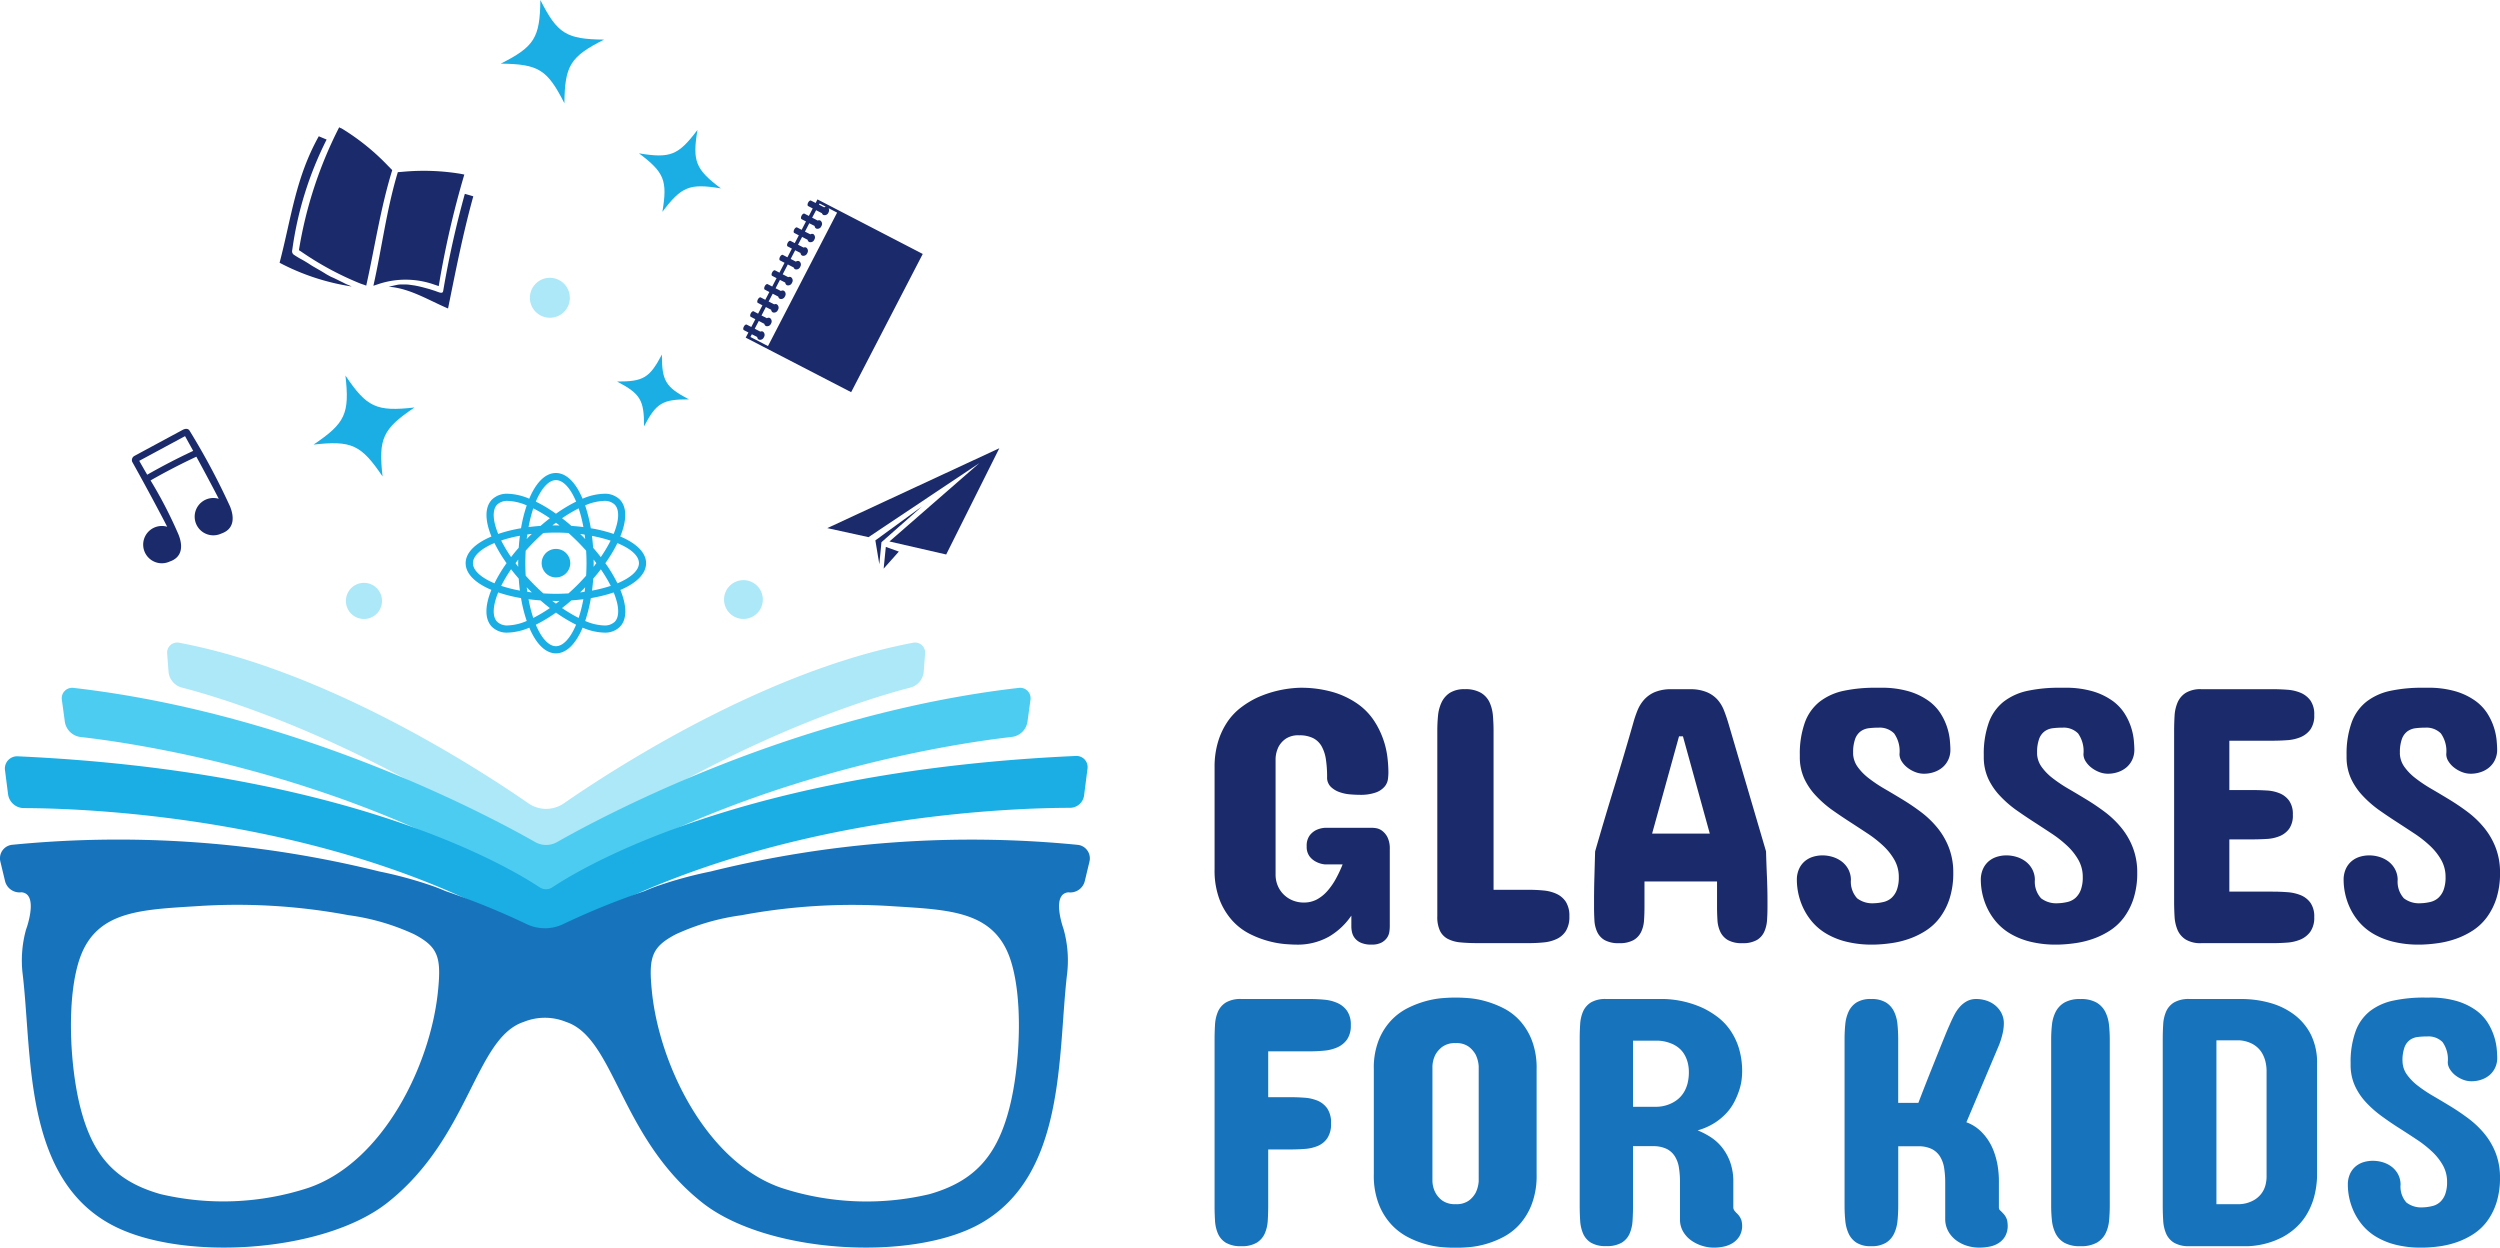 <?xml version="1.0" encoding="utf-8"?>
<svg height="91.863" viewBox="0 0 184.075 91.863" width="184.075" xmlns="http://www.w3.org/2000/svg">
<g data-name="Group 12603" id="Group_12603" transform="translate(21694 20080.293)">
<g data-name="Group 12565" id="Group_12565" transform="translate(-21666.51 -20067.711)">
<path d="M-2.827-4.984A67.649,67.649,0,0,1-.943-13.2c-.091-.017-.234-.048-.317-.062a16.673,16.673,0,0,0-3.961-.164c-.161.011-.438.041-.617.048-.836,2.763-1.171,5.574-1.8,8.365.149-.044.444-.15.566-.185a6.341,6.341,0,0,1,3.946.11c.091.027.207.072.3.1" data-name="Path 51343" fill="#1a2a6b" id="Path_51343" transform="translate(7.641 13.471)"/>
</g>
<g data-name="Group 12566" id="Group_12566" transform="translate(-21665.387 -20066.02)">
<path d="M-3.659-.105c-.205-.06-.411-.121-.617-.179A72.036,72.036,0,0,0-5.867,6.85c-.025.144-.091.164-.213.142s-.334-.116-.461-.154-.3-.1-.4-.125l-.147-.04L-7.357,6.6c-.072-.019-.1-.023-.164-.04s-.169-.041-.238-.055l-.171-.034C-8,6.459-8.1,6.446-8.165,6.436l-.18-.025a2.13,2.13,0,0,0-.231-.021c-.072,0-.12,0-.194,0s-.164,0-.241,0a1.13,1.13,0,0,0-.215.021c-.084.016-.221.046-.3.064l-.241.054-.117.028c1.533.1,2.981,1.011,4.372,1.6.563-2.779,1.1-5.52,1.858-8.256" data-name="Path 51344" fill="#1a2a6b" id="Path_51344" transform="translate(9.889 0.284)"/>
</g>
<g data-name="Group 12567" id="Group_12567" transform="translate(-21671.994 -20070.918)">
<path d="M-1.925-.1c-.273-.168-.082-.032-.31-.164A30.664,30.664,0,0,0-5.2,8.785c.112.062.291.192.386.254a22.441,22.441,0,0,0,4.134,2.2c.117.045.312.1.436.158C.392,8.554.807,5.688,1.672,2.889c-.128-.125-.342-.349-.455-.464A16.824,16.824,0,0,0-1.925-.1h0" data-name="Path 51345" fill="#1a2a6b" id="Path_51345" transform="translate(5.203 0.261)"/>
</g>
<g data-name="Group 12568" id="Group_12568" transform="translate(-21673.414 -20070.26)">
<path d="M-1.694,0C-3.407,3.078-3.7,5.954-4.58,9.314A16.785,16.785,0,0,0,.732,11.061c-.042-.018-.037-.018-.089-.04s-.12-.052-.193-.082-.192-.082-.266-.122-.124-.064-.2-.1-.188-.094-.267-.132-.125-.06-.205-.1-.192-.087-.274-.123-.125-.066-.206-.108-.2-.111-.276-.161l-.206-.126c-.082-.049-.205-.12-.289-.168s-.113-.065-.2-.115-.227-.129-.317-.188l-.18-.117c-.114-.074-.325-.2-.483-.29a6.021,6.021,0,0,1-.573-.341.315.315,0,0,1-.156-.365A25.713,25.713,0,0,1-1.116.243C-1.308.163-1.5.083-1.694,0" data-name="Path 51346" fill="#1a2a6b" id="Path_51346" transform="translate(4.58)"/>
</g>
<g data-name="Group 12569" id="Group_12569" transform="translate(-21640.688 -20037.576)">
<path d="M-1.676-.838A1.428,1.428,0,0,1-3.1.589,1.427,1.427,0,0,1-4.531-.838,1.427,1.427,0,0,1-3.1-2.266,1.428,1.428,0,0,1-1.676-.838" data-name="Path 51347" fill="#ace8f7" id="Path_51347" transform="translate(4.531 2.266)"/>
</g>
<g data-name="Group 12570" id="Group_12570" transform="translate(-21654.982 -20059.838)">
<path d="M-1.727-.864A1.471,1.471,0,0,1-3.2.607a1.471,1.471,0,0,1-1.47-1.47A1.471,1.471,0,0,1-3.2-2.334a1.471,1.471,0,0,1,1.47,1.47" data-name="Path 51348" fill="#ace8f7" id="Path_51348" transform="translate(4.668 2.334)"/>
</g>
<g data-name="Group 12571" id="Group_12571" transform="translate(-21681.695 -20032.984)">
<path d="M-32.265-.007C-43.136,2.036-54.257,9.232-57.991,11.817a2.3,2.3,0,0,1-2.623,0C-64.348,9.232-75.469,2.036-86.34-.007a.74.74,0,0,0-.868.788l.1,1.333A1.329,1.329,0,0,0-86.112,3.3c3.145.81,13.99,4.067,26.809,13.154C-46.483,7.368-35.638,4.111-32.493,3.3A1.329,1.329,0,0,0-31.5,2.114l.1-1.333a.74.74,0,0,0-.868-.788" data-name="Path 51349" fill="#ace8f7" id="Path_51349" transform="translate(87.21 0.02)"/>
</g>
<g data-name="Group 12572" id="Group_12572" transform="translate(-21689.455 -20029.654)">
<path d="M-41.392,0C-57.915,1.9-71.947,9.388-75.4,11.351a1.637,1.637,0,0,1-1.624,0C-80.471,9.388-94.5,1.9-111.027,0a.768.768,0,0,0-.844.868l.219,1.608a1.329,1.329,0,0,0,1.167,1.143c4.178.474,20.359,2.826,34.275,11.912C-62.294,6.441-46.112,4.09-41.935,3.615a1.328,1.328,0,0,0,1.167-1.143l.22-1.608A.768.768,0,0,0-41.392,0" data-name="Path 51350" fill="#4dccf1" id="Path_51350" transform="translate(111.879 0.008)"/>
</g>
<g data-name="Group 12573" id="Group_12573" transform="translate(-21693.641 -20024.633)">
<path d="M-46.313,0C-70.651,1.088-82.458,8.07-84.865,9.67a.846.846,0,0,1-.942,0c-2.438-1.617-14.211-8.543-38.428-9.644a.9.9,0,0,0-.936,1.017l.226,1.768a1.176,1.176,0,0,0,1.162,1.028c4.624.014,23.892.648,38.47,9.877v-.033c14.69-9.288,34.129-9.86,38.555-9.864a1.05,1.05,0,0,0,1.042-.92l.253-1.976A.821.821,0,0,0-46.313,0" data-name="Path 51351" fill="#1aaee4" id="Path_51351" transform="translate(125.179 0.001)"/>
</g>
<g data-name="Group 12602" id="Group_12602" transform="translate(-21604.574 -20029.654)">
<g data-name="Group 12574" id="Group_12574" transform="translate(0.001)">
<path d="M-3.356-4.572a2.8,2.8,0,0,1-.033.4,1.035,1.035,0,0,1-.174.434,1.145,1.145,0,0,1-.407.354,1.508,1.508,0,0,1-.721.147,1.883,1.883,0,0,1-.8-.14,1.161,1.161,0,0,1-.448-.347,1.092,1.092,0,0,1-.2-.434,2.031,2.031,0,0,1-.047-.414v-.8A5.114,5.114,0,0,1-7.824-3.83a4.7,4.7,0,0,1-2.451.594q-.254,0-.788-.04a6.925,6.925,0,0,1-1.2-.214,7.251,7.251,0,0,1-1.375-.521,4.447,4.447,0,0,1-1.289-.968,4.96,4.96,0,0,1-.955-1.55,6.066,6.066,0,0,1-.374-2.263v-7.48a6.383,6.383,0,0,1,.267-1.936,5.369,5.369,0,0,1,.7-1.463,4.536,4.536,0,0,1,1-1.042,6.77,6.77,0,0,1,1.149-.7,8.281,8.281,0,0,1,3.112-.734,8.483,8.483,0,0,1,2.538.333,6.238,6.238,0,0,1,1.79.868,4.675,4.675,0,0,1,1.175,1.209,6.24,6.24,0,0,1,.681,1.37,6.278,6.278,0,0,1,.314,1.336,10.043,10.043,0,0,1,.073,1.109,4.332,4.332,0,0,1-.033.487,1.1,1.1,0,0,1-.233.548,1.516,1.516,0,0,1-.635.441,3.347,3.347,0,0,1-1.236.18q-.28,0-.688-.033a3.024,3.024,0,0,1-.781-.167,1.733,1.733,0,0,1-.641-.394.951.951,0,0,1-.267-.715,8.586,8.586,0,0,0-.087-1.289,2.831,2.831,0,0,0-.313-.968,1.506,1.506,0,0,0-.629-.608,2.232,2.232,0,0,0-1.029-.207,1.644,1.644,0,0,0-1.008.267,1.69,1.69,0,0,0-.514.587,2.157,2.157,0,0,0-.214.855v8.549a2.087,2.087,0,0,0,.154.8,1.971,1.971,0,0,0,.434.655,2.027,2.027,0,0,0,.661.44,2.124,2.124,0,0,0,.835.16,2.01,2.01,0,0,0,.968-.233A2.818,2.818,0,0,0-7.937-7.2a4.97,4.97,0,0,0,.621-.9A9.23,9.23,0,0,0-6.829-9.14H-8.111a1.786,1.786,0,0,1-.681-.2,1.375,1.375,0,0,1-.475-.4,1.168,1.168,0,0,1-.207-.734,1.277,1.277,0,0,1,.207-.782,1.354,1.354,0,0,1,.475-.407,1.777,1.777,0,0,1,.681-.174h3.473a2.148,2.148,0,0,1,.3.033,1,1,0,0,1,.427.194,1.375,1.375,0,0,1,.388.475,1.887,1.887,0,0,1,.167.875Z" data-name="Path 51352" fill="#1a2a6b" id="Path_51352" transform="translate(16.259 22.149)"/>
</g>
<g data-name="Group 12575" id="Group_12575" transform="translate(16.403 0.106)">
<path d="M0-.8q0-.574.053-1.122A2.926,2.926,0,0,1,.314-2.9a1.715,1.715,0,0,1,.607-.7A1.987,1.987,0,0,1,2.03-3.871,2.242,2.242,0,0,1,3.219-3.6a1.621,1.621,0,0,1,.629.7,2.94,2.94,0,0,1,.247.982q.046.548.047,1.122V10.9H6.758q.549,0,1.082.053a2.879,2.879,0,0,1,.955.254,1.62,1.62,0,0,1,.675.588,1.906,1.906,0,0,1,.254,1.055,1.972,1.972,0,0,1-.254,1.075,1.608,1.608,0,0,1-.675.594,2.878,2.878,0,0,1-.955.254q-.534.054-1.082.053H2.966q-.708,0-1.255-.053a2.506,2.506,0,0,1-.929-.254A1.336,1.336,0,0,1,.2,13.927,2.391,2.391,0,0,1,0,12.852Z" data-name="Path 51353" fill="#1a2a6b" id="Path_51353" transform="translate(0 3.871)"/>
</g>
<g data-name="Group 12576" id="Group_12576" transform="translate(27.944 0.106)">
<path d="M-3.293-3.106q.026.908.067,1.857t.04,1.829v.4c0,.339-.01.666-.033.982a2.459,2.459,0,0,1-.207.856,1.356,1.356,0,0,1-.548.607,2.038,2.038,0,0,1-1.055.228A2.064,2.064,0,0,1-6.1,3.426a1.4,1.4,0,0,1-.555-.6,2.312,2.312,0,0,1-.214-.855C-6.888,1.65-6.9,1.32-6.9.981V-.888h-5.343V.981q0,.508-.033.989a2.343,2.343,0,0,1-.213.855,1.4,1.4,0,0,1-.555.6,2.069,2.069,0,0,1-1.068.228,2.071,2.071,0,0,1-1.069-.228,1.361,1.361,0,0,1-.548-.607,2.355,2.355,0,0,1-.2-.856q-.027-.474-.027-.982v-.4q0-.413.006-.882t.021-.948q.013-.481.026-.955c.009-.316.018-.617.027-.9q.668-2.324,1.4-4.708t1.4-4.722a8.422,8.422,0,0,1,.321-.955,2.7,2.7,0,0,1,.5-.8,2.227,2.227,0,0,1,.787-.548,3.129,3.129,0,0,1,1.229-.207H-8.9a3.136,3.136,0,0,1,1.221.207,2.211,2.211,0,0,1,.8.548,2.6,2.6,0,0,1,.487.8q.181.461.328.955Zm-8.388-1.309h4.247L-9.41-11.574H-9.7Z" data-name="Path 51354" fill="#1a2a6b" id="Path_51354" transform="translate(15.956 15.047)"/>
</g>
<g data-name="Group 12577" id="Group_12577" transform="translate(42.877)">
<path d="M-1.077-1.251A1.79,1.79,0,0,0-.749-.242,3.974,3.974,0,0,0,.079.606a10.416,10.416,0,0,0,1.169.782q.654.381,1.342.8T3.932,3.1A7,7,0,0,1,5.108,4.226a5.348,5.348,0,0,1,.841,1.416A5.061,5.061,0,0,1,6.3,7.431v.107a6.124,6.124,0,0,1-.267,1.909,4.819,4.819,0,0,1-.708,1.4,3.99,3.99,0,0,1-1.029.968,5.781,5.781,0,0,1-1.236.608,6.788,6.788,0,0,1-1.309.321A10.72,10.72,0,0,1,.5,12.854H.366a7.786,7.786,0,0,1-1.99-.227,5.444,5.444,0,0,1-1.469-.607,4.128,4.128,0,0,1-1.022-.875,4.614,4.614,0,0,1-.648-1.022,4.905,4.905,0,0,1-.348-1.048A4.851,4.851,0,0,1-5.217,8.1a1.925,1.925,0,0,1,.16-.815,1.616,1.616,0,0,1,.421-.568,1.732,1.732,0,0,1,.6-.327,2.39,2.39,0,0,1,.714-.106,2.573,2.573,0,0,1,.715.106,2.156,2.156,0,0,1,.668.327,1.775,1.775,0,0,1,.494.561,1.693,1.693,0,0,1,.208.8A1.819,1.819,0,0,0-.783,9.442a1.834,1.834,0,0,0,1.229.367,3.448,3.448,0,0,0,.741-.1A1.339,1.339,0,0,0,1.769,9.4a1.526,1.526,0,0,0,.38-.588,2.629,2.629,0,0,0,.14-.929A2.525,2.525,0,0,0,1.975,6.63a4.386,4.386,0,0,0-.821-1.042A8.565,8.565,0,0,0-.008,4.673Q-.663,4.24-1.343,3.8T-2.673,2.9A8.169,8.169,0,0,1-3.842,1.861,4.735,4.735,0,0,1-4.677.619,3.81,3.81,0,0,1-5-.93v-.213a6.827,6.827,0,0,1,.38-2.378A3.454,3.454,0,0,1-3.541-5.03a4.347,4.347,0,0,1,1.756-.8A11.008,11.008,0,0,1,.606-6.059H.953a7.069,7.069,0,0,1,2.084.267,4.876,4.876,0,0,1,1.423.682,3.431,3.431,0,0,1,.9.935,4.5,4.5,0,0,1,.487,1.029,4.535,4.535,0,0,1,.2.948c.027.294.04.53.04.708a1.691,1.691,0,0,1-.154.728,1.653,1.653,0,0,1-.414.555A1.905,1.905,0,0,1,4.9.145a2.271,2.271,0,0,1-.768.126A1.743,1.743,0,0,1,3.491.145a2.259,2.259,0,0,1-.574-.328A1.761,1.761,0,0,1,2.5-.643a1,1,0,0,1-.16-.528,2.259,2.259,0,0,0-.394-1.523A1.493,1.493,0,0,0,.794-3.121a5.943,5.943,0,0,0-.7.04,1.308,1.308,0,0,0-.6.221,1.209,1.209,0,0,0-.413.554,2.876,2.876,0,0,0-.154,1.055" data-name="Path 51355" fill="#1a2a6b" id="Path_51355" transform="translate(5.217 6.059)"/>
</g>
<g data-name="Group 12578" id="Group_12578" transform="translate(56.422)">
<path d="M-1.077-1.251A1.79,1.79,0,0,0-.749-.242,3.974,3.974,0,0,0,.079.606a10.416,10.416,0,0,0,1.169.782q.654.381,1.342.8T3.932,3.1A7,7,0,0,1,5.108,4.226a5.348,5.348,0,0,1,.841,1.416A5.061,5.061,0,0,1,6.3,7.431v.107a6.124,6.124,0,0,1-.267,1.909,4.819,4.819,0,0,1-.708,1.4,3.99,3.99,0,0,1-1.029.968,5.781,5.781,0,0,1-1.236.608,6.788,6.788,0,0,1-1.309.321A10.734,10.734,0,0,1,.5,12.854H.366a7.786,7.786,0,0,1-1.99-.227,5.444,5.444,0,0,1-1.469-.607,4.128,4.128,0,0,1-1.022-.875,4.614,4.614,0,0,1-.648-1.022,4.905,4.905,0,0,1-.348-1.048A4.851,4.851,0,0,1-5.217,8.1a1.925,1.925,0,0,1,.16-.815,1.616,1.616,0,0,1,.421-.568,1.732,1.732,0,0,1,.6-.327,2.39,2.39,0,0,1,.714-.106,2.573,2.573,0,0,1,.715.106,2.156,2.156,0,0,1,.668.327,1.775,1.775,0,0,1,.494.561,1.693,1.693,0,0,1,.208.8A1.819,1.819,0,0,0-.783,9.442a1.834,1.834,0,0,0,1.229.367,3.448,3.448,0,0,0,.741-.1A1.339,1.339,0,0,0,1.769,9.4a1.526,1.526,0,0,0,.38-.588,2.629,2.629,0,0,0,.14-.929A2.525,2.525,0,0,0,1.975,6.63a4.386,4.386,0,0,0-.821-1.042A8.565,8.565,0,0,0-.008,4.673Q-.663,4.24-1.343,3.8T-2.673,2.9A8.169,8.169,0,0,1-3.842,1.861,4.735,4.735,0,0,1-4.677.619,3.81,3.81,0,0,1-5-.93v-.213a6.827,6.827,0,0,1,.38-2.378A3.454,3.454,0,0,1-3.541-5.03a4.347,4.347,0,0,1,1.756-.8A11.008,11.008,0,0,1,.606-6.059H.953a7.069,7.069,0,0,1,2.084.267,4.886,4.886,0,0,1,1.423.682,3.431,3.431,0,0,1,.9.935,4.5,4.5,0,0,1,.487,1.029,4.535,4.535,0,0,1,.2.948c.027.294.04.53.04.708a1.691,1.691,0,0,1-.154.728,1.653,1.653,0,0,1-.414.555A1.905,1.905,0,0,1,4.9.145a2.271,2.271,0,0,1-.768.126A1.743,1.743,0,0,1,3.491.145a2.259,2.259,0,0,1-.574-.328A1.761,1.761,0,0,1,2.5-.643a1,1,0,0,1-.16-.528,2.259,2.259,0,0,0-.394-1.523A1.493,1.493,0,0,0,.794-3.121a5.943,5.943,0,0,0-.7.04,1.308,1.308,0,0,0-.6.221,1.209,1.209,0,0,0-.413.554,2.876,2.876,0,0,0-.154,1.055" data-name="Path 51356" fill="#1a2a6b" id="Path_51356" transform="translate(5.217 6.059)"/>
</g>
<g data-name="Group 12579" id="Group_12579" transform="translate(70.66 0.106)">
<path d="M-1.883,0Q-1.348,0-.8.04A3.1,3.1,0,0,1,.188.267,1.716,1.716,0,0,1,.909.835,1.765,1.765,0,0,1,1.189,1.9a1.765,1.765,0,0,1-.28,1.062,1.709,1.709,0,0,1-.721.567A3.084,3.084,0,0,1-.8,3.754q-.548.039-1.082.04H-5.062V7.427h1.683q.534,0,1.075.033a2.883,2.883,0,0,1,.962.213,1.626,1.626,0,0,1,.688.548A1.7,1.7,0,0,1-.387,9.243a1.7,1.7,0,0,1-.267,1.029,1.647,1.647,0,0,1-.688.541,2.883,2.883,0,0,1-.962.213q-.54.033-1.075.033H-5.062v3.847h3.179q.534,0,1.082.04a3.215,3.215,0,0,1,.989.22,1.666,1.666,0,0,1,.721.562,1.737,1.737,0,0,1,.28,1.048A1.787,1.787,0,0,1,.9,17.858a1.73,1.73,0,0,1-.728.575,3.1,3.1,0,0,1-.989.227q-.548.039-1.068.04H-7.119a2.1,2.1,0,0,1-1.155-.267,1.564,1.564,0,0,1-.6-.7,2.931,2.931,0,0,1-.221-.982c-.021-.365-.033-.739-.033-1.122V3.072c0-.383.012-.757.033-1.122A2.936,2.936,0,0,1-8.869.968a1.568,1.568,0,0,1,.6-.7A2.1,2.1,0,0,1-7.119,0Z" data-name="Path 51357" fill="#1a2a6b" id="Path_51357" transform="translate(9.123)"/>
</g>
<g data-name="Group 12580" id="Group_12580" transform="translate(83.135)">
<path d="M-1.077-1.251A1.79,1.79,0,0,0-.749-.242,3.974,3.974,0,0,0,.079.606a10.416,10.416,0,0,0,1.169.782q.654.381,1.342.8T3.932,3.1A7,7,0,0,1,5.108,4.226a5.348,5.348,0,0,1,.841,1.416A5.061,5.061,0,0,1,6.3,7.431v.107a6.124,6.124,0,0,1-.267,1.909,4.819,4.819,0,0,1-.708,1.4,3.99,3.99,0,0,1-1.029.968,5.781,5.781,0,0,1-1.236.608,6.788,6.788,0,0,1-1.309.321A10.734,10.734,0,0,1,.5,12.854H.366a7.786,7.786,0,0,1-1.99-.227,5.444,5.444,0,0,1-1.469-.607,4.128,4.128,0,0,1-1.022-.875,4.614,4.614,0,0,1-.648-1.022,4.905,4.905,0,0,1-.348-1.048A4.851,4.851,0,0,1-5.217,8.1a1.925,1.925,0,0,1,.16-.815,1.616,1.616,0,0,1,.421-.568,1.732,1.732,0,0,1,.6-.327,2.39,2.39,0,0,1,.714-.106,2.573,2.573,0,0,1,.715.106,2.156,2.156,0,0,1,.668.327,1.775,1.775,0,0,1,.494.561,1.693,1.693,0,0,1,.208.8A1.819,1.819,0,0,0-.783,9.442a1.834,1.834,0,0,0,1.229.367,3.448,3.448,0,0,0,.741-.1A1.339,1.339,0,0,0,1.769,9.4a1.526,1.526,0,0,0,.38-.588,2.629,2.629,0,0,0,.14-.929A2.525,2.525,0,0,0,1.975,6.63a4.386,4.386,0,0,0-.821-1.042A8.565,8.565,0,0,0-.008,4.673Q-.663,4.24-1.343,3.8T-2.673,2.9A8.169,8.169,0,0,1-3.842,1.861,4.735,4.735,0,0,1-4.677.619,3.81,3.81,0,0,1-5-.93v-.213a6.827,6.827,0,0,1,.38-2.378A3.454,3.454,0,0,1-3.541-5.03a4.347,4.347,0,0,1,1.756-.8A11.008,11.008,0,0,1,.606-6.059H.953a7.069,7.069,0,0,1,2.084.267,4.876,4.876,0,0,1,1.423.682,3.431,3.431,0,0,1,.9.935,4.5,4.5,0,0,1,.487,1.029,4.535,4.535,0,0,1,.2.948c.027.294.04.53.04.708a1.691,1.691,0,0,1-.154.728,1.653,1.653,0,0,1-.414.555A1.905,1.905,0,0,1,4.9.145a2.271,2.271,0,0,1-.768.126A1.743,1.743,0,0,1,3.491.145a2.259,2.259,0,0,1-.574-.328A1.761,1.761,0,0,1,2.5-.643a1,1,0,0,1-.16-.528,2.259,2.259,0,0,0-.394-1.523A1.492,1.492,0,0,0,.794-3.121a5.943,5.943,0,0,0-.7.04,1.308,1.308,0,0,0-.6.221,1.209,1.209,0,0,0-.413.554,2.876,2.876,0,0,0-.154,1.055" data-name="Path 51358" fill="#1a2a6b" id="Path_51358" transform="translate(5.217 6.059)"/>
</g>
<g data-name="Group 12581" id="Group_12581" transform="translate(0 22.918)">
<path d="M-1.833,0q.52,0,1.053.052A3,3,0,0,1,.182.3a1.72,1.72,0,0,1,.7.579,1.777,1.777,0,0,1,.273,1.047A1.774,1.774,0,0,1,.885,2.97a1.716,1.716,0,0,1-.7.579A3.037,3.037,0,0,1-.78,3.8q-.533.052-1.053.052H-4.927V7.229h1.638q.507,0,1.04.039a3.037,3.037,0,0,1,.962.221,1.662,1.662,0,0,1,.709.572A1.85,1.85,0,0,1-.3,9.153a1.884,1.884,0,0,1-.273,1.092,1.6,1.6,0,0,1-.7.572,3.01,3.01,0,0,1-.962.221q-.533.039-1.053.039H-4.927v4.135c0,.381-.011.75-.033,1.1a2.733,2.733,0,0,1-.221.955,1.52,1.52,0,0,1-.592.676A2.124,2.124,0,0,1-6.9,18.2a2.152,2.152,0,0,1-1.144-.254,1.477,1.477,0,0,1-.585-.676,2.824,2.824,0,0,1-.214-.955c-.022-.355-.033-.724-.033-1.1V2.99q0-.558.033-1.092A2.828,2.828,0,0,1-8.632.943,1.512,1.512,0,0,1-8.047.26,2.1,2.1,0,0,1-6.9,0Z" data-name="Path 51359" fill="#1773bc" id="Path_51359" transform="translate(8.879 0)"/>
</g>
<g data-name="Group 12582" id="Group_12582" transform="translate(11.728 22.815)">
<path d="M0-1.366A5.547,5.547,0,0,1,.364-3.492a4.636,4.636,0,0,1,.929-1.463A4.416,4.416,0,0,1,2.542-5.87a7.232,7.232,0,0,1,1.326-.5,6.58,6.58,0,0,1,1.163-.208q.52-.039.767-.039h.442c.164,0,.421.013.767.039a6.445,6.445,0,0,1,1.157.208,7.288,7.288,0,0,1,1.32.5,4.244,4.244,0,0,1,1.236.916,4.67,4.67,0,0,1,.909,1.463,5.63,5.63,0,0,1,.358,2.126V6.409a5.9,5.9,0,0,1-.358,2.184,4.777,4.777,0,0,1-.909,1.5,4.329,4.329,0,0,1-1.236.943,6.774,6.774,0,0,1-1.32.513,6.445,6.445,0,0,1-1.157.208c-.346.026-.6.039-.767.039H5.8q-.248,0-.767-.039a6.581,6.581,0,0,1-1.163-.208,6.727,6.727,0,0,1-1.326-.513,4.5,4.5,0,0,1-1.248-.943,4.74,4.74,0,0,1-.929-1.5A5.81,5.81,0,0,1,0,6.409ZM4.316,6.9a1.992,1.992,0,0,0,.221.845,1.735,1.735,0,0,0,.513.585,1.6,1.6,0,0,0,.982.26,1.547,1.547,0,0,0,.962-.26A1.775,1.775,0,0,0,7.5,7.748,2.268,2.268,0,0,0,7.723,6.9V-1.574A2.37,2.37,0,0,0,7.5-2.419,1.9,1.9,0,0,0,6.995-3a1.521,1.521,0,0,0-.962-.267A1.573,1.573,0,0,0,5.051-3a1.854,1.854,0,0,0-.513.579,2.069,2.069,0,0,0-.221.845Z" data-name="Path 51360" fill="#1773bc" id="Path_51360" transform="translate(0 6.618)"/>
</g>
<g data-name="Group 12583" id="Group_12583" transform="translate(26.887 22.918)">
<path d="M0-.771q0-.558.033-1.092a2.769,2.769,0,0,1,.214-.949,1.491,1.491,0,0,1,.579-.67A2.089,2.089,0,0,1,1.95-3.735H6.24a7.437,7.437,0,0,1,2.86.676,6.523,6.523,0,0,1,1.048.644,4.244,4.244,0,0,1,.916.949,4.835,4.835,0,0,1,.651,1.332,5.828,5.828,0,0,1,.246,1.781,5.058,5.058,0,0,1-.038.552,4.1,4.1,0,0,1-.169.755,5.9,5.9,0,0,1-.352.852,3.785,3.785,0,0,1-.585.845,4.355,4.355,0,0,1-.89.74,4.716,4.716,0,0,1-1.241.546,5.933,5.933,0,0,1,.923.475,3.55,3.55,0,0,1,.845.748,3.849,3.849,0,0,1,.617,1.092,4.191,4.191,0,0,1,.24,1.482v1.847a.423.423,0,0,0,.078.26,1.79,1.79,0,0,0,.157.182,1.24,1.24,0,0,1,.363.54,1.72,1.72,0,0,1,.052.371,1.5,1.5,0,0,1-.182.767,1.522,1.522,0,0,1-.475.507,1.983,1.983,0,0,1-.663.279,3.413,3.413,0,0,1-.76.084,2.935,2.935,0,0,1-.871-.136,2.8,2.8,0,0,1-.806-.4,2.083,2.083,0,0,1-.591-.651,1.738,1.738,0,0,1-.228-.9V9.734a6.651,6.651,0,0,0-.078-1.053,2.2,2.2,0,0,0-.3-.832A1.5,1.5,0,0,0,6.4,7.3a2.276,2.276,0,0,0-1.015-.2H3.927v4.343q0,.571-.033,1.118a2.859,2.859,0,0,1-.214.968,1.476,1.476,0,0,1-.585.676,2.154,2.154,0,0,1-1.144.253,2.089,2.089,0,0,1-1.125-.253,1.486,1.486,0,0,1-.579-.676,2.859,2.859,0,0,1-.214-.968Q0,12.022,0,11.451ZM5.694,4.2a2.617,2.617,0,0,0,1.171-.312,2.289,2.289,0,0,0,.429-.3,2.033,2.033,0,0,0,.377-.455,2.428,2.428,0,0,0,.267-.637,3.316,3.316,0,0,0,.1-.845,2.724,2.724,0,0,0-.1-.76A2.252,2.252,0,0,0,7.683.308a1.764,1.764,0,0,0-.357-.416A2.073,2.073,0,0,0,6.917-.38,2.881,2.881,0,0,0,5.8-.667H3.927V4.2Z" data-name="Path 51361" fill="#1773bc" id="Path_51361" transform="translate(0 3.735)"/>
</g>
<g data-name="Group 12584" id="Group_12584" transform="translate(46.389 22.918)">
<path d="M0-.771q0-.558.052-1.092A2.866,2.866,0,0,1,.3-2.812a1.592,1.592,0,0,1,.585-.67,1.942,1.942,0,0,1,1.067-.253,2.039,2.039,0,0,1,1.092.253,1.612,1.612,0,0,1,.6.67,2.793,2.793,0,0,1,.253.949q.052.533.052,1.092V3.91H5.435q.429-1.119.858-2.2.182-.455.378-.943t.383-.955q.188-.468.364-.9t.331-.774q.156-.364.332-.7a2.9,2.9,0,0,1,.409-.6,1.933,1.933,0,0,1,.527-.416A1.426,1.426,0,0,1,9.7-3.735a2.411,2.411,0,0,1,.741.117,1.968,1.968,0,0,1,.65.352,1.8,1.8,0,0,1,.462.572,1.659,1.659,0,0,1,.176.779,3.546,3.546,0,0,1-.111.8,5.672,5.672,0,0,1-.306.917L8.971,5.34a3.042,3.042,0,0,1,1.2.806,3.9,3.9,0,0,1,.436.565,4.088,4.088,0,0,1,.383.774,5.751,5.751,0,0,1,.274,1.008,7.068,7.068,0,0,1,.1,1.267v1.846a.3.3,0,0,0,.1.234,2.446,2.446,0,0,1,.208.208,1.171,1.171,0,0,1,.3.521,2.078,2.078,0,0,1,.04.363,1.569,1.569,0,0,1-.176.78,1.463,1.463,0,0,1-.467.507,1.874,1.874,0,0,1-.676.273,3.91,3.91,0,0,1-.786.078,3.084,3.084,0,0,1-.871-.129,2.6,2.6,0,0,1-.806-.4,2.1,2.1,0,0,1-.591-.67,1.872,1.872,0,0,1-.228-.936V9.76a6.692,6.692,0,0,0-.078-1.047,2.263,2.263,0,0,0-.3-.845,1.524,1.524,0,0,0-.611-.559,2.2,2.2,0,0,0-1.014-.2H3.952v4.368q0,.573-.052,1.105a2.855,2.855,0,0,1-.253.955,1.6,1.6,0,0,1-.6.676,2.039,2.039,0,0,1-1.092.253,1.942,1.942,0,0,1-1.067-.253A1.585,1.585,0,0,1,.3,13.537a2.93,2.93,0,0,1-.247-.955Q0,12.048,0,11.476Z" data-name="Path 51362" fill="#1773bc" id="Path_51362" transform="translate(0 3.735)"/>
</g>
<g data-name="Group 12585" id="Group_12585" transform="translate(61.601 22.92)">
<path d="M0-.778A10.043,10.043,0,0,1,.058-1.87a2.775,2.775,0,0,1,.273-.955,1.682,1.682,0,0,1,.644-.682,2.279,2.279,0,0,1,1.183-.26,2.279,2.279,0,0,1,1.183.26,1.676,1.676,0,0,1,.644.682,2.757,2.757,0,0,1,.273.955A10.041,10.041,0,0,1,4.316-.778V11.444q0,.571-.052,1.1A2.634,2.634,0,0,1,4,13.5a1.623,1.623,0,0,1-.65.676,2.367,2.367,0,0,1-1.19.254A2.331,2.331,0,0,1,.975,14.18,1.642,1.642,0,0,1,.331,13.5a2.77,2.77,0,0,1-.273-.955A10.161,10.161,0,0,1,0,11.444Z" data-name="Path 51363" fill="#1773bc" id="Path_51363" transform="translate(0 3.768)"/>
</g>
<g data-name="Group 12586" id="Group_12586" transform="translate(69.818 22.918)">
<path d="M-1.495,0a7.811,7.811,0,0,1,2.2.3,5.3,5.3,0,0,1,1.782.89,4.194,4.194,0,0,1,1.2,1.476,4.632,4.632,0,0,1,.435,2.067v8.061A6.55,6.55,0,0,1,3.9,14.581a5.147,5.147,0,0,1-.579,1.339,4.345,4.345,0,0,1-.813.963,4.9,4.9,0,0,1-.923.644A6.019,6.019,0,0,1-.949,18.2H-5.265a2.15,2.15,0,0,1-1.144-.254,1.474,1.474,0,0,1-.586-.676,2.824,2.824,0,0,1-.214-.955c-.021-.355-.033-.724-.033-1.1V2.964q0-.558.033-1.092A2.769,2.769,0,0,1-6.994.923,1.477,1.477,0,0,1-6.409.254,2.15,2.15,0,0,1-5.265,0ZM-3.289,3.043V15.108H-1.6a2.338,2.338,0,0,0,1-.26A1.79,1.79,0,0,0-.234,14.6a1.8,1.8,0,0,0,.325-.371,1.807,1.807,0,0,0,.227-.513,2.511,2.511,0,0,0,.085-.69V5.357A3.056,3.056,0,0,0,.319,4.6a2.285,2.285,0,0,0-.227-.579A1.781,1.781,0,0,0-.234,3.6,1.98,1.98,0,0,0-.6,3.328a2.355,2.355,0,0,0-1-.286Z" data-name="Path 51364" fill="#1773bc" id="Path_51364" transform="translate(7.241 0)"/>
</g>
<g data-name="Group 12587" id="Group_12587" transform="translate(83.441 22.815)">
<path d="M-1.048-1.217a1.743,1.743,0,0,0,.319.982A3.9,3.9,0,0,0,.076.59a10.191,10.191,0,0,0,1.138.761q.637.37,1.306.78t1.306.89A6.842,6.842,0,0,1,4.971,4.113,5.22,5.22,0,0,1,5.79,5.491a4.957,4.957,0,0,1,.338,1.743v.1A5.964,5.964,0,0,1,5.868,9.2a4.672,4.672,0,0,1-.689,1.366,3.894,3.894,0,0,1-1,.942,5.677,5.677,0,0,1-1.2.592,6.622,6.622,0,0,1-1.275.312,10.484,10.484,0,0,1-1.215.1H.356a7.577,7.577,0,0,1-1.937-.221,5.283,5.283,0,0,1-1.43-.591,4.01,4.01,0,0,1-.994-.852,4.47,4.47,0,0,1-.63-.994,4.8,4.8,0,0,1-.339-1.021,4.762,4.762,0,0,1-.1-.949,1.877,1.877,0,0,1,.156-.793,1.574,1.574,0,0,1,.41-.553,1.654,1.654,0,0,1,.585-.318,2.314,2.314,0,0,1,.7-.1,2.5,2.5,0,0,1,.7.1,2.071,2.071,0,0,1,.651.318,1.735,1.735,0,0,1,.48.546,1.636,1.636,0,0,1,.2.774A1.771,1.771,0,0,0-.763,9.19a1.783,1.783,0,0,0,1.2.358,3.378,3.378,0,0,0,.722-.1,1.3,1.3,0,0,0,.566-.3,1.476,1.476,0,0,0,.371-.572,2.57,2.57,0,0,0,.136-.9,2.458,2.458,0,0,0-.306-1.222,4.248,4.248,0,0,0-.8-1.014,8.368,8.368,0,0,0-1.131-.89q-.637-.423-1.3-.845T-2.6,2.82A7.959,7.959,0,0,1-3.739,1.812,4.58,4.58,0,0,1-4.552.6,3.69,3.69,0,0,1-4.87-.905v-.208A6.607,6.607,0,0,1-4.5-3.427,3.364,3.364,0,0,1-3.447-4.9a4.223,4.223,0,0,1,1.71-.774A10.7,10.7,0,0,1,.59-5.9H.928a6.881,6.881,0,0,1,2.028.26,4.745,4.745,0,0,1,1.385.663,3.33,3.33,0,0,1,.871.909,4.373,4.373,0,0,1,.474,1,4.427,4.427,0,0,1,.2.923c.026.286.039.516.039.689a1.652,1.652,0,0,1-.149.709,1.622,1.622,0,0,1-.4.54,1.853,1.853,0,0,1-.6.344,2.2,2.2,0,0,1-.748.124A1.68,1.68,0,0,1,3.4.142,2.2,2.2,0,0,1,2.84-.177a1.727,1.727,0,0,1-.4-.448.981.981,0,0,1-.156-.514A2.2,2.2,0,0,0,1.9-2.621,1.454,1.454,0,0,0,.772-3.037,5.792,5.792,0,0,0,.09-3,1.263,1.263,0,0,0-.5-2.784a1.171,1.171,0,0,0-.4.54,2.806,2.806,0,0,0-.149,1.027" data-name="Path 51365" fill="#1773bc" id="Path_51365" transform="translate(5.079 5.897)"/>
</g>
</g>
<g data-name="Group 12588" id="Group_12588" transform="translate(-21668.531 -20037.377)">
<path d="M0-.781A1.33,1.33,0,0,0,1.329.549,1.329,1.329,0,0,0,2.659-.781,1.329,1.329,0,0,0,1.329-2.11,1.33,1.33,0,0,0,0-.781" data-name="Path 51366" fill="#ace8f7" id="Path_51366" transform="translate(0 2.11)"/>
</g>
<g data-name="Group 12589" id="Group_12589" transform="translate(-21694 -20018.48)">
<path d="M-46.61-.232A79.838,79.838,0,0,0-73.67,1.731a30.559,30.559,0,0,0-3.9,1.063c-.352.125-.668.251-.96.379A55.012,55.012,0,0,0-84.507,5.6a3.132,3.132,0,0,1-2.705,0,55.13,55.13,0,0,0-5.964-2.427c-.294-.129-.614-.256-.971-.382a30.512,30.512,0,0,0-3.9-1.063,79.83,79.83,0,0,0-27.06-1.964A1,1,0,0,0-125.954,1l.343,1.432a1.1,1.1,0,0,0,1.212.827c1.067.095.617,1.864.413,2.518-.023.068-.047.136-.068.2l-.013.037,0,0a8.5,8.5,0,0,0-.239,3.327c.621,5.288.18,12.953,4.625,17.044a9.234,9.234,0,0,0,1.8,1.293c5.067,2.814,15.707,2.168,20.43-1.569,6.08-4.8,6.44-12.127,10.036-13.308a4.125,4.125,0,0,1,3.105,0c3.6,1.181,3.956,8.5,10.036,13.308,4.724,3.737,15.364,4.383,20.43,1.569,6.358-3.541,5.737-12.435,6.424-18.338a8.515,8.515,0,0,0-.239-3.326l0,0L-47.662,6c-.024-.08-.05-.159-.077-.238-.207-.668-.639-2.4.418-2.5h0a1.1,1.1,0,0,0,1.212-.827L-45.765,1A1,1,0,0,0-46.61-.232M-93.721,10.411c-.507,5.482-4.037,12.744-9.578,14.618a20.149,20.149,0,0,1-10.869.453c-3.35-.953-5-2.846-5.9-6.387-.784-3.073-1.046-8.2,0-11.078,1.243-3.379,4.43-3.476,8.565-3.735a44.438,44.438,0,0,1,11.18.662,16.787,16.787,0,0,1,4.838,1.407c1.749.922,1.994,1.666,1.765,4.059M-51.65,19.1c-.9,3.541-2.55,5.434-5.9,6.387a20.147,20.147,0,0,1-10.869-.453c-5.542-1.875-9.072-9.136-9.578-14.618-.229-2.393.016-3.137,1.765-4.059a16.789,16.789,0,0,1,4.837-1.407,44.442,44.442,0,0,1,11.18-.662c4.135.259,7.323.355,8.565,3.735,1.046,2.879.784,8.005,0,11.078" data-name="Path 51367" fill="#1773bc" id="Path_51367" transform="translate(125.982 0.627)"/>
</g>
<g data-name="Group 12590" id="Group_12590" transform="translate(-21670.916 -20052.641)">
<path d="M-4.366-1.38C-6.71.2-7.033.9-6.717,3.7-8.3,1.36-8.995,1.037-11.8,1.353-9.458-.224-9.135-.924-9.451-3.731-7.873-1.387-7.174-1.064-4.366-1.38" data-name="Path 51368" fill="#1aaee4" id="Path_51368" transform="translate(11.802 3.731)"/>
</g>
<g data-name="Group 12591" id="Group_12591" transform="translate(-21648.563 -20054.184)">
<path d="M-3.1-1.935C-5.043-1.94-5.5-1.667-6.4.052c.005-1.94-.268-2.394-1.987-3.3,1.941.006,2.394-.268,3.3-1.987-.005,1.941.268,2.394,1.987,3.3" data-name="Path 51369" fill="#1aaee4" id="Path_51369" transform="translate(8.385 5.231)"/>
</g>
<g data-name="Group 12592" id="Group_12592" transform="translate(-21657.129 -20080.293)">
<path d="M-4.464-1.713C-6.948-.455-7.348.189-7.381,2.972-8.639.489-9.283.088-12.066.056-9.583-1.2-9.182-1.847-9.15-4.63c1.258,2.484,1.9,2.885,4.686,2.917" data-name="Path 51370" fill="#1aaee4" id="Path_51370" transform="translate(12.066 4.63)"/>
</g>
<g data-name="Group 12593" id="Group_12593" transform="translate(-21646.953 -20070.727)">
<path d="M-3.542-2.53c-2.308-.383-2.9-.146-4.307,1.724.383-2.308.146-2.9-1.724-4.307,2.309.383,2.9.146,4.307-1.724-.383,2.309-.146,2.9,1.724,4.307" data-name="Path 51371" fill="#1aaee4" id="Path_51371" transform="translate(9.574 6.837)"/>
</g>
<g data-name="Group 12594" id="Group_12594" transform="translate(-21659.705 -20045.465)">
<path d="M-7.8-3.9c0-.774-.718-1.464-1.9-1.964.5-1.226.488-2.194-.049-2.731A1.563,1.563,0,0,0-10.9-9.011a4.3,4.3,0,0,0-1.578.365c-.513-1.218-1.205-1.893-1.964-1.893s-1.451.674-1.963,1.893a4.293,4.293,0,0,0-1.577-.365,1.562,1.562,0,0,0-1.154.418c-.538.536-.551,1.5-.05,2.73-1.22.512-1.9,1.206-1.9,1.964s.675,1.452,1.894,1.965c-.5,1.226-.486,2.194.051,2.729a1.558,1.558,0,0,0,1.154.418A4.291,4.291,0,0,0-16.4.848c.513,1.218,1.205,1.893,1.963,1.893s1.451-.674,1.964-1.893a4.3,4.3,0,0,0,1.577.365A1.558,1.558,0,0,0-9.743.8c.537-.536.55-1.5.05-2.729C-8.473-2.447-7.8-3.14-7.8-3.9m-3.1-4.584a1.064,1.064,0,0,1,.78.263c.374.374.345,1.162-.07,2.169a10.692,10.692,0,0,0-1.68-.42,10.95,10.95,0,0,0-.419-1.682,3.776,3.776,0,0,1,1.389-.33m-.765,4.316c.071.09.137.18.2.268-.067.089-.134.179-.2.268,0-.089.006-.179.006-.269s-.005-.177-.006-.267m.528.716A10.517,10.517,0,0,1-10.4-2.229a10.174,10.174,0,0,1-1.379.349q.056-.432.087-.884.3-.341.564-.687M-11.7-5.034q-.03-.446-.086-.874a10.523,10.523,0,0,1,1.373.35,10.2,10.2,0,0,1-.723,1.212q-.267-.345-.564-.687m-2.741,3.389h0c-.313,0-.62-.012-.924-.029-.226-.2-.449-.412-.668-.631s-.43-.446-.631-.673c-.017-.3-.029-.609-.029-.921s.012-.618.029-.922c.2-.226.41-.451.631-.672s.443-.43.668-.63c.3-.017.612-.03.925-.03s.623.013.927.032q.338.3.667.628c.22.221.428.445.631.672.017.3.028.609.028.921s-.011.62-.029.922c-.2.227-.41.452-.63.673s-.443.43-.669.631c-.3.017-.611.029-.925.029m.265.522c-.089.071-.176.138-.265.2-.088-.066-.176-.134-.265-.2.089,0,.176.006.265.006h0c.089,0,.176,0,.265-.006M-14.7-6.676c.088-.069.176-.137.264-.2.089.066.176.134.265.2-.089,0-.176-.006-.265-.006s-.176,0-.264.005m2.417,1c-.062-.064-.122-.13-.185-.193s-.123-.12-.185-.179c.111.014.219.03.326.046.016.108.031.216.044.326m-.134-.881c-.285-.037-.58-.064-.883-.085q-.341-.3-.687-.565a10.4,10.4,0,0,1,1.222-.728,10.147,10.147,0,0,1,.348,1.377m-2.019-3.456c.527,0,1.064.578,1.484,1.582a11.06,11.06,0,0,0-1.484.893,10.951,10.951,0,0,0-1.483-.893c.42-1,.956-1.582,1.483-1.582m-1.67,2.079a10.39,10.39,0,0,1,1.221.728c-.229.177-.459.366-.686.564q-.452.031-.883.088a10.246,10.246,0,0,1,.348-1.379m-.106,1.88c-.064.061-.128.122-.192.185s-.123.129-.186.193c.014-.113.03-.222.045-.334.11-.015.22-.031.332-.044M-18.759-8.22a1.068,1.068,0,0,1,.781-.263,3.77,3.77,0,0,1,1.389.33,10.8,10.8,0,0,0-.42,1.682,10.807,10.807,0,0,0-1.679.419c-.415-1.007-.444-1.795-.071-2.169m1.545,4.588c-.071-.088-.137-.178-.2-.268.067-.089.133-.177.2-.267,0,.09-.006.178-.006.268s0,.179.006.267m.036.868c.021.3.05.6.086.885a10.188,10.188,0,0,1-1.378-.349,10.118,10.118,0,0,1,.729-1.222q.266.345.563.686m0-2.27q-.3.341-.563.687a10.3,10.3,0,0,1-.729-1.222,10.083,10.083,0,0,1,1.379-.348c-.037.288-.066.582-.087.883M-20.549-3.9c0-.528.578-1.064,1.583-1.484A10.95,10.95,0,0,0-18.074-3.9a10.944,10.944,0,0,0-.892,1.484c-1-.42-1.583-.956-1.583-1.484M-17.978.685a1.068,1.068,0,0,1-.781-.263c-.372-.373-.343-1.161.071-2.169a10.808,10.808,0,0,0,1.679.418,10.794,10.794,0,0,0,.42,1.683,3.781,3.781,0,0,1-1.389.33m1.387-2.81c.062.064.122.13.186.193s.128.124.192.186c-.112-.013-.222-.03-.332-.045-.016-.111-.032-.221-.045-.333m.135.88q.431.056.882.086c.228.2.458.387.687.565a10.477,10.477,0,0,1-1.221.728,10.285,10.285,0,0,1-.348-1.378m2.018,3.458c-.527,0-1.063-.578-1.483-1.582a10.913,10.913,0,0,0,1.483-.893A11.053,11.053,0,0,0-12.954.63c-.42,1-.956,1.583-1.484,1.583M-12.767.133a10.483,10.483,0,0,1-1.222-.728q.346-.266.687-.565.451-.031.883-.086A10.19,10.19,0,0,1-12.767.133m.105-1.879c.064-.062.129-.122.192-.186s.123-.129.185-.193c-.013.113-.029.222-.044.333-.111.016-.221.033-.333.045M-10.116.423a1.064,1.064,0,0,1-.78.263,3.787,3.787,0,0,1-1.389-.33,10.957,10.957,0,0,0,.419-1.683,10.843,10.843,0,0,0,1.68-.418c.413,1.008.443,1.8.07,2.169m.207-2.838A10.847,10.847,0,0,0-10.8-3.9a10.836,10.836,0,0,0,.888-1.476c.973.4,1.586.922,1.586,1.476,0,.527-.578,1.063-1.583,1.484" data-name="Path 51372" fill="#1aaee4" id="Path_51372" transform="translate(21.077 10.538)"/>
</g>
<g data-name="Group 12595" id="Group_12595" transform="translate(-21654.117 -20039.877)">
<path d="M-.618,0A1.052,1.052,0,0,0-1.67,1.052,1.052,1.052,0,0,0-.618,2.1,1.053,1.053,0,0,0,.435,1.052,1.053,1.053,0,0,0-.618,0" data-name="Path 51373" fill="#1aaee4" id="Path_51373" transform="translate(1.67)"/>
</g>
<g data-name="Group 12596" id="Group_12596" transform="translate(-21639.27 -20065.611)">
<path d="M-3.2,0l-.135.262L-3.677.088c-.057-.03-.151.035-.209.147s-.057.227,0,.256l.337.175-.285.552-.324-.168c-.059-.03-.153.036-.211.148s-.058.227,0,.257l.324.168-.32.617L-4.7,2.065c-.057-.03-.152.037-.21.148s-.057.227,0,.257l.338.175-.3.573-.313-.163c-.058-.03-.152.037-.21.149s-.057.226,0,.256l.313.163-.331.639-.337-.175c-.058-.03-.152.036-.21.147s-.058.228,0,.258l.338.175L-6,5.393l-.324-.168c-.059-.03-.152.035-.211.148s-.057.226,0,.256l.324.168-.321.618-.337-.175c-.057-.03-.151.035-.209.147s-.057.227,0,.256l.337.175-.3.574-.338-.175c-.057-.03-.152.037-.209.148s-.058.227,0,.257l.337.175-.32.617L-7.9,8.241c-.057-.03-.152.036-.21.149s-.057.226,0,.256l.337.175-.3.573-.338-.175c-.057-.03-.152.037-.21.149s-.057.226,0,.256l.337.175-.2.379L-.72,14.194,4.552,4.017Zm.157.3.459.238a.274.274,0,0,0-.12.048l-.384-.2Zm-3.8,10.5-1.293-.67.106-.2.394.2a.233.233,0,0,0,.115.192.3.3,0,0,0,.378-.177.3.3,0,0,0-.073-.411.227.227,0,0,0-.194,0l-.41-.212.3-.573.408.212A.228.228,0,0,0-7,9.322a.3.3,0,0,0,.379-.178A.3.3,0,0,0-6.7,8.733a.232.232,0,0,0-.221.015l-.4-.2L-7,7.926l.394.2a.233.233,0,0,0,.115.192.3.3,0,0,0,.378-.177.3.3,0,0,0-.072-.412.228.228,0,0,0-.2,0l-.41-.212.3-.573.408.211a.227.227,0,0,0,.113.163.3.3,0,0,0,.378-.177.3.3,0,0,0-.072-.413.232.232,0,0,0-.222.016l-.394-.2.32-.619.394.2a.232.232,0,0,0,.115.191.3.3,0,0,0,.379-.178.3.3,0,0,0-.073-.411.222.222,0,0,0-.2,0l-.41-.212.376-.726.433.224a.216.216,0,0,0,.1.128.3.3,0,0,0,.379-.178.3.3,0,0,0-.073-.411.241.241,0,0,0-.244.031l-.384-.2.331-.639.394.2a.232.232,0,0,0,.115.193.3.3,0,0,0,.379-.178.3.3,0,0,0-.073-.411.227.227,0,0,0-.194,0l-.411-.212.3-.574.407.211a.224.224,0,0,0,.113.164.3.3,0,0,0,.379-.178A.3.3,0,0,0-3.5,2.557a.233.233,0,0,0-.222.016l-.4-.2.32-.617.394.2a.232.232,0,0,0,.115.191.3.3,0,0,0,.379-.177.3.3,0,0,0-.073-.412.225.225,0,0,0-.194,0l-.411-.213L-3.3.794l.433.224a.212.212,0,0,0,.1.128A.3.3,0,0,0-2.391.969.348.348,0,0,0-2.38.649l.626.324Z" data-name="Path 51374" fill="#1a2a6b" id="Path_51374" transform="translate(8.66)"/>
</g>
<g data-name="Group 12597" id="Group_12597" transform="translate(-21684.293 -20048.715)">
<path d="M-2.5-.078c-.081-.144-.278-.183-.511-.057C-4.187.5-5.368,1.135-6.546,1.773a.352.352,0,0,0-.179.438q.944,1.691,1.852,3.4c.244.461.491.921.726,1.386A1.373,1.373,0,1,0-3.97,9.56c.956-.324.987-1.169.651-2A31.965,31.965,0,0,0-5.373,3.585Q-3.72,2.642-2,1.837q.467.855.924,1.716c.244.461.49.921.726,1.386A1.374,1.374,0,1,0-.172,7.5c.956-.325.987-1.17.651-2A51.434,51.434,0,0,0-2.5-.078m-3.12,3.241q-.3-.513-.585-1.021L-2.833.324q.3.542.6,1.086-1.728.808-3.384,1.753" data-name="Path 51375" fill="#1a2a6b" id="Path_51375" transform="translate(6.751 0.211)"/>
</g>
<g data-name="Group 12599" id="Group_12599" transform="translate(-21633.086 -20047.289)">
<path d="M0-3.453,12.666-9.334,8.754-1.511,4.577-2.469,11.2-8.243,3.034-2.788Z" data-name="Path 51377" fill="#1a2a6b" id="Path_51377" transform="translate(0 9.334)"/>
</g>
<g data-name="Group 12600" id="Group_12600" transform="translate(-21629.547 -20043.004)">
<path d="M-2.016,0-5.448,2.5l.292,1.757L-5,2.634Z" data-name="Path 51378" fill="#1a2a6b" id="Path_51378" transform="translate(5.448)"/>
</g>
<g data-name="Group 12601" id="Group_12601" transform="translate(-21628.936 -20040.025)">
<path d="M-.094,0-.253,1.6.864.346Z" data-name="Path 51379" fill="#1a2a6b" id="Path_51379" transform="translate(0.253)"/>
</g>
</g>
</svg>